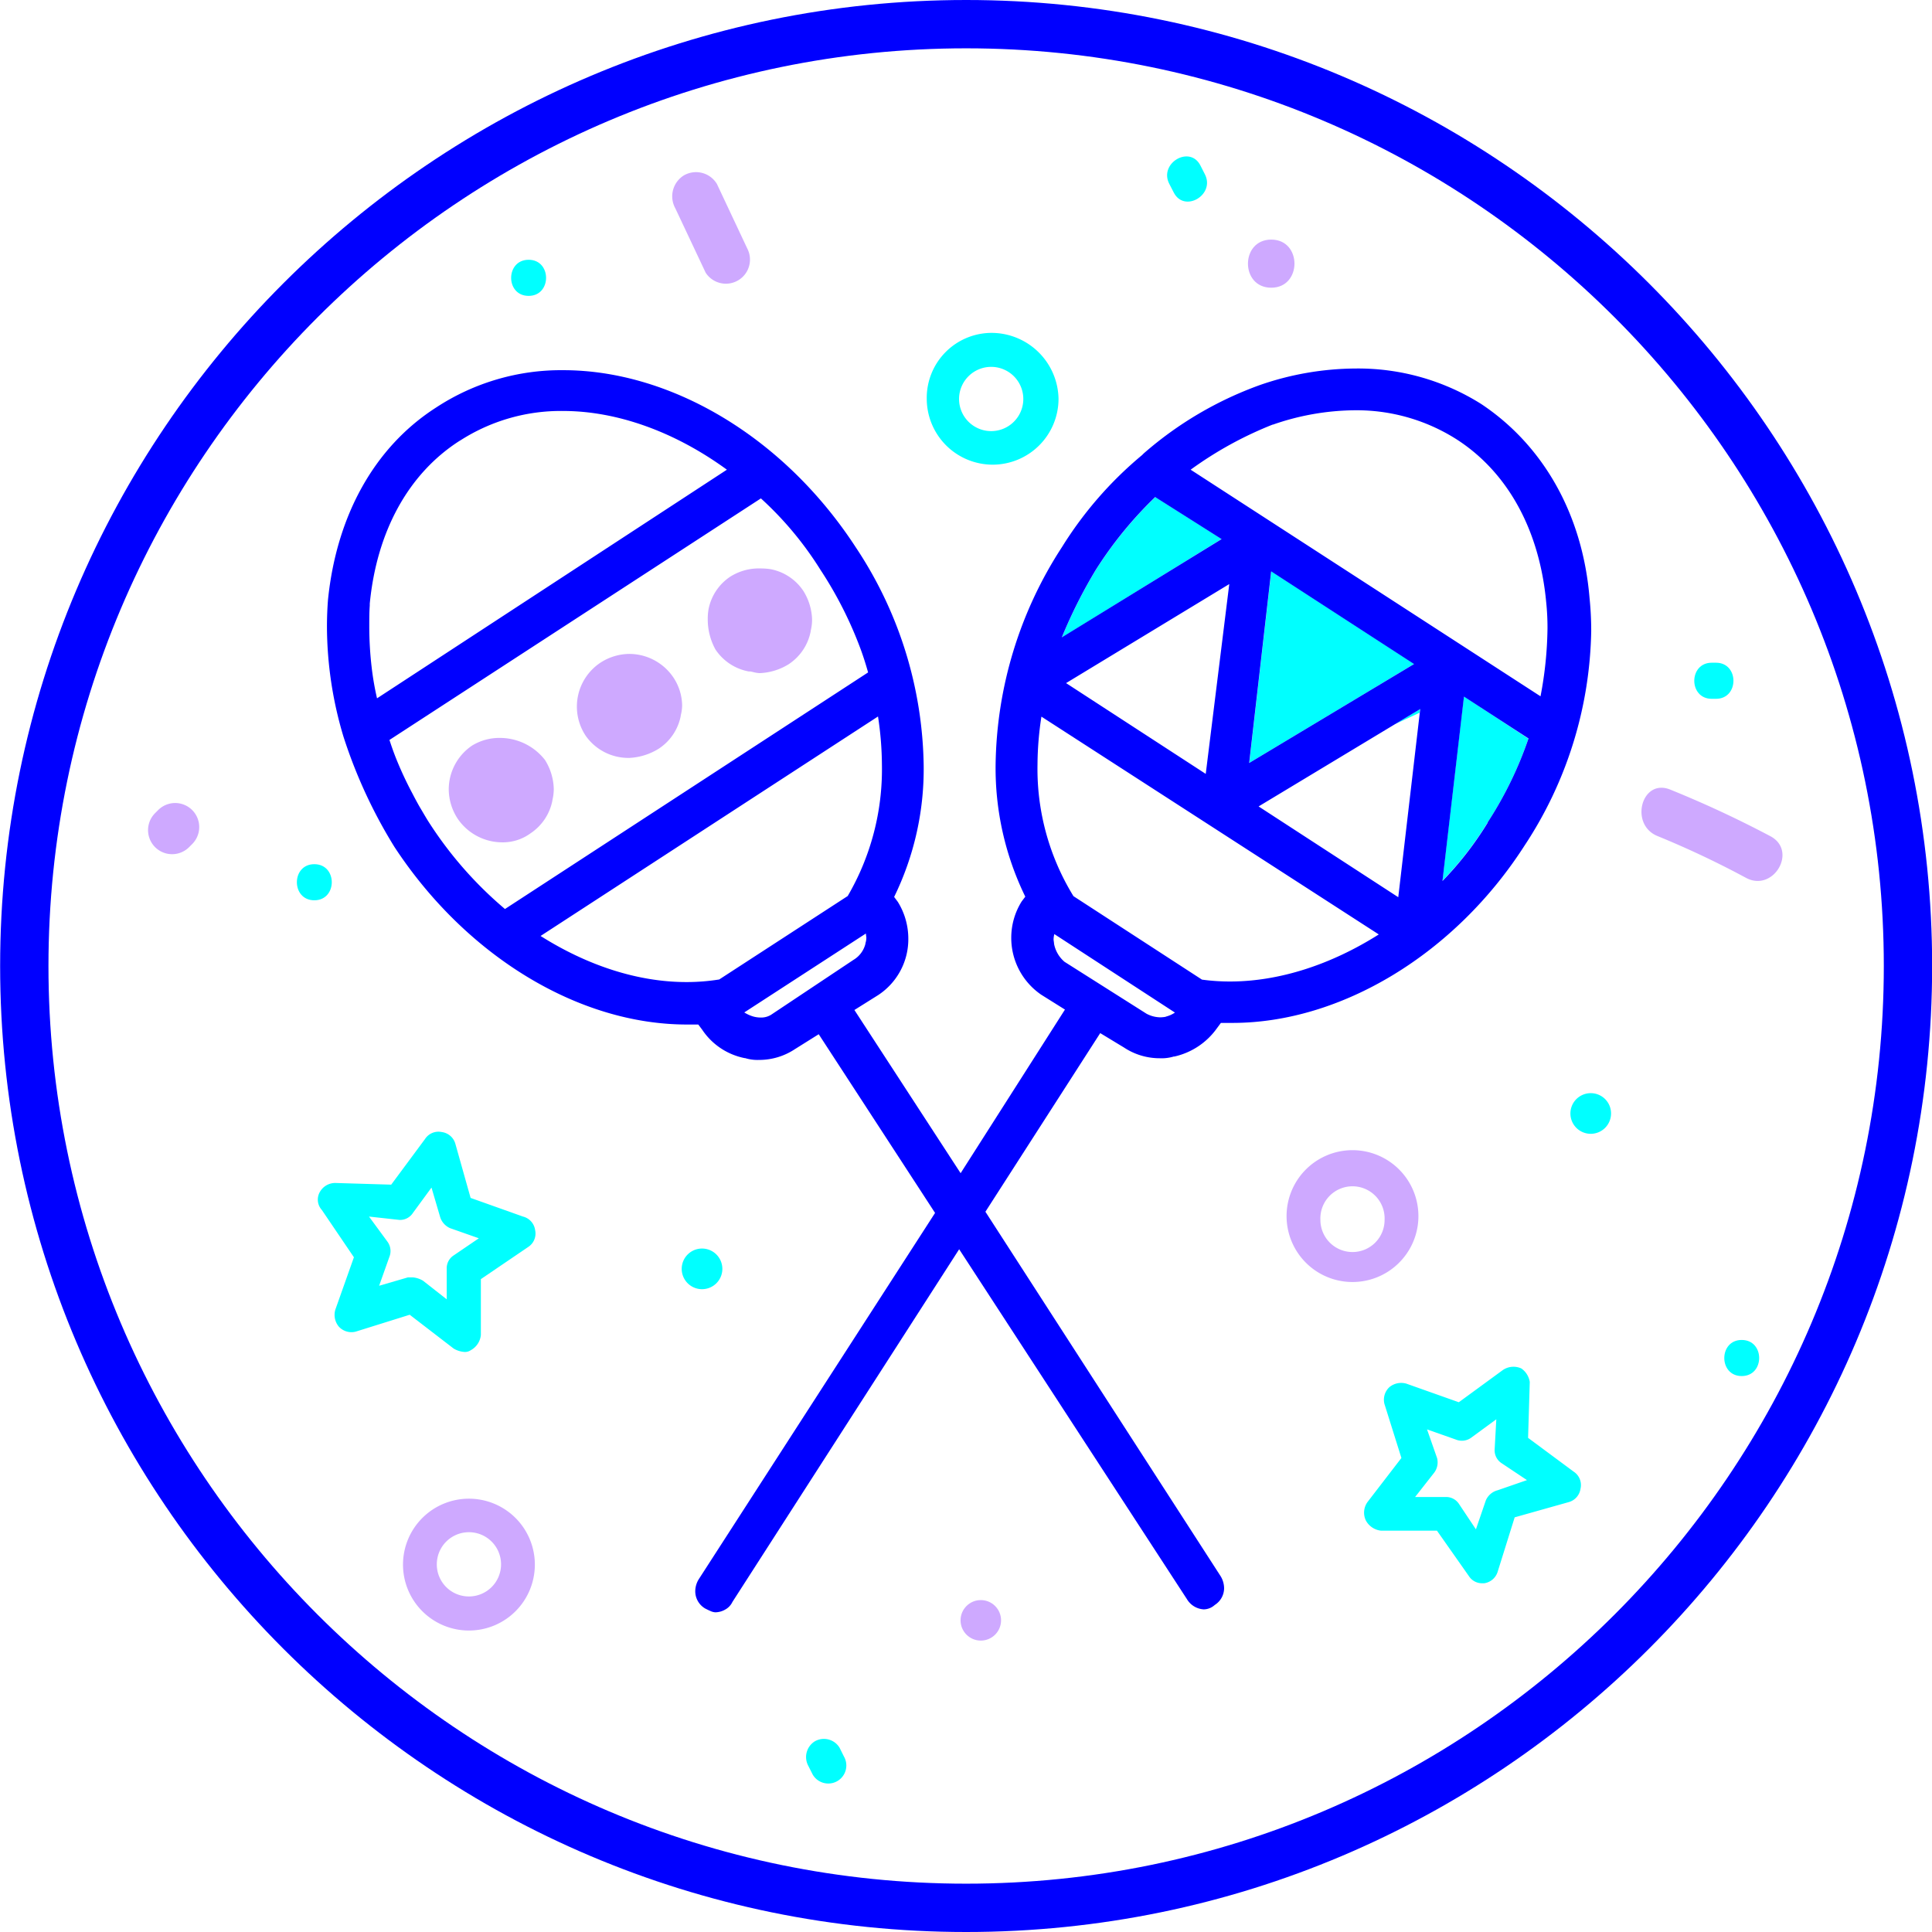 <svg id="Calque_1" data-name="Calque 1" xmlns="http://www.w3.org/2000/svg" viewBox="0 0 276.66 276.66"><defs><style>.cls-1{fill:none;}.cls-2{fill:aqua;}.cls-3{fill:#cea9ff;}.cls-4{fill:blue;}</style></defs><title>faq-cion</title><polygon class="cls-1" points="203.31 102.05 199.71 103.72 180.24 115.43 200.23 128.46 203.31 102.05"/><path class="cls-1" d="M696.61,221.74a3.09,3.09,0,0,0-.11.82l.07.51v.07a4.48,4.48,0,0,0,1.5,2.57l11.75,7.44a4.33,4.33,0,0,0,1.95.51,4.61,4.61,0,0,0,.8-.08,4.08,4.08,0,0,0,1.31-.61Z" transform="translate(-545.65 -88)"/><path class="cls-1" d="M717.75,228.26a29.72,29.72,0,0,0,4,.27c7.08,0,14.49-2.42,21.32-6.74L694.78,190.6a46,46,0,0,0-.56,6.86,34.77,34.77,0,0,0,5.13,18.85Z" transform="translate(-545.65 -88)"/><path class="cls-1" d="M671.94,197.54a47.14,47.14,0,0,0-.56-6.94L623.06,222c6.65,4.2,13.85,6.6,20.88,6.6a29.5,29.5,0,0,0,4.7-.37L667,216.31A36,36,0,0,0,671.94,197.54Z" transform="translate(-545.65 -88)"/><path class="cls-1" d="M767.25,177.93a35,35,0,0,0-.19-3.73h0c-1-10.26-5.47-18.55-12.8-23.28a26.67,26.67,0,0,0-14.64-4.18,36.38,36.38,0,0,0-11.7,2.06,53.29,53.29,0,0,0-11.76,6.46l50.1,32.45A54.51,54.51,0,0,0,767.25,177.93Z" transform="translate(-545.65 -88)"/><polygon class="cls-1" points="176.03 83.61 152.66 97.77 172.66 110.8 176.03 83.61"/><circle class="cls-1" cx="142.15" cy="57.11" r="4.6"/><path class="cls-1" d="M668.81,180.8a56.18,56.18,0,0,0-5.69-11.19,48.61,48.61,0,0,0-8.53-10.23L601.4,194c.32.93.65,1.86,1,2.78a51.54,51.54,0,0,0,2.23,4.78c.35.66.7,1.33,1.08,2,.48.83,1,1.66,1.5,2.48a55.42,55.42,0,0,0,10.7,12.18l52-33.88C669.61,183.12,669.24,182,668.81,180.8Zm-44.08,21.73v.06h0a7.32,7.32,0,0,1-3.1,4.66h0l0,0h0a6.72,6.72,0,0,1-4.19,1.31,7.74,7.74,0,0,1-6.29-3.41h0a7.77,7.77,0,0,1-1.26-4.19,7.59,7.59,0,0,1,3.35-6.26h0a7.48,7.48,0,0,1,3.95-1.09,8.18,8.18,0,0,1,6.49,3.17l0,0,0,0a8.17,8.17,0,0,1,1.23,4.1,6.92,6.92,0,0,1-.2,1.59Zm18.39-12.1v.08h0a7.27,7.27,0,0,1-3.13,4.67l0,0a8.75,8.75,0,0,1-4.17,1.29,7.47,7.47,0,0,1-6.29-3.17h0a7.55,7.55,0,0,1,2.09-10.45h0a7.71,7.71,0,0,1,4.2-1.27,7.63,7.63,0,0,1,6.26,3.36h0a7.39,7.39,0,0,1,1.25,4,5.74,5.74,0,0,1-.2,1.48Zm18.63-12.1v.06h0a7.29,7.29,0,0,1-3.13,4.7h0a8.47,8.47,0,0,1-4.16,1.29c-.67,0-1.15-.26-1.45-.24h-.08a7.31,7.31,0,0,1-4.76-3.15h0v0a8.91,8.91,0,0,1-1.13-4.38,8,8,0,0,1,.1-1.31,7.26,7.26,0,0,1,3.15-4.75,7.67,7.67,0,0,1,4.28-1.16,9.92,9.92,0,0,1,1.43.1h0a7.26,7.26,0,0,1,4.75,3.15l0,0v0a8.18,8.18,0,0,1,1.24,4.09,6.79,6.79,0,0,1-.2,1.59Z" transform="translate(-545.65 -88)"/><path class="cls-1" d="M612.8,307.45a4.76,4.76,0,0,0-4.6,4.59,4.59,4.59,0,0,0,4.6,4.6,4.6,4.6,0,0,0,0-9.19Z" transform="translate(-545.65 -88)"/><path class="cls-1" d="M649.49,155.06c-7.38-5.31-15.55-8.23-23.22-8.22a26.64,26.64,0,0,0-14.6,4.16l-.25.15h0c-7.33,4.72-11.85,13-12.81,23.27v.29c0,1-.07,1.95-.07,2.93a50.75,50.75,0,0,0,.37,6.15,40.32,40.32,0,0,0,.74,4.16l50.11-32.71Z" transform="translate(-545.65 -88)"/><path class="cls-1" d="M608.68,262.21l-1.21-4.12-2.66,3.63a2.19,2.19,0,0,1-1.93,1l-4.36-.48,2.66,3.62a2.27,2.27,0,0,1,.25,2.18L600,272.12l4.12-1.2h.72a3.41,3.41,0,0,1,1.45.48l3.39,2.66v-4.35a2.19,2.19,0,0,1,1-1.94l3.63-2.42-4.12-1.45A2.57,2.57,0,0,1,608.68,262.21Z" transform="translate(-545.65 -88)"/><path class="cls-1" d="M669.57,223.14v-.07a2.64,2.64,0,0,0,.13-.81l-.07-.58L652.24,233a5.14,5.14,0,0,0,1.35.6,4.07,4.07,0,0,0,1,.13,2.7,2.7,0,0,0,1.66-.51h0l11.62-7.75A3.71,3.71,0,0,0,669.57,223.14Z" transform="translate(-545.65 -88)"/><path class="cls-1" d="M759.65,295.59l.24-4.35-3.63,2.66a2.27,2.27,0,0,1-2.17.24L750,292.69l1.46,4.11a2.46,2.46,0,0,1-.49,2.18l-2.66,3.39h4.36a2.2,2.2,0,0,1,1.93,1L757,307l1.45-4.11a2.54,2.54,0,0,1,1.7-1.45l4.11-1.45-3.63-2.42A2.2,2.2,0,0,1,759.65,295.59Z" transform="translate(-545.65 -88)"/><path class="cls-1" d="M739.33,258.09a4.76,4.76,0,0,0-4.6,4.6,4.6,4.6,0,1,0,9.19,0A4.75,4.75,0,0,0,739.33,258.09Z" transform="translate(-545.65 -88)"/><path class="cls-1" d="M684,94.92c-72.46,0-131.41,59-131.41,131.41S611.52,357.74,684,357.74s131.41-58.95,131.41-131.41S756.44,94.92,684,94.92Zm43.71,27.39c4.44,0,4.43,6.89,0,6.89S723.25,122.31,727.69,122.31Zm-10.13-10.59c.2.41.41.82.62,1.22,1.51,3-2.95,5.58-4.46,2.61l-.63-1.22C711.59,111.37,716.05,108.76,717.56,111.72ZM687.8,135.67a9.61,9.61,0,0,1,9.43,9.44,9.44,9.44,0,0,1-18.87,0A9.3,9.3,0,0,1,687.8,135.67Zm-44.21-22.56a3.49,3.49,0,0,1,4.72,1.23q2.16,4.62,4.34,9.23a3.45,3.45,0,0,1-5.95,3.48l-4.35-9.23A3.53,3.53,0,0,1,643.59,113.11ZM621.35,125.2c3.33,0,3.33,5.17,0,5.17S618,125.2,621.35,125.2Zm-48.18,83.66-.44.44a3.44,3.44,0,0,1-4.87-4.87l.44-.44a3.44,3.44,0,0,1,4.87,4.87Zm17.49,8.06c-3.33,0-3.33-5.17,0-5.17S594,216.92,590.66,216.92ZM612.8,321.48a9.62,9.62,0,0,1-9.44-9.44,9.44,9.44,0,0,1,9.44-9.43,9.44,9.44,0,0,1,0,18.87Zm8.46-54.92-6.77,4.6v8a2.79,2.79,0,0,1-1.45,2.18,1.47,1.47,0,0,1-1,.24,3.45,3.45,0,0,1-1.45-.48l-6.29-4.84-7.74,2.42a2.45,2.45,0,0,1-2.42-.73,2.63,2.63,0,0,1-.49-2.42l2.66-7.5-4.59-6.77a2.2,2.2,0,0,1-.24-2.66,2.52,2.52,0,0,1,2.17-1.21l8,.24,4.84-6.53a2.29,2.29,0,0,1,2.41-1,2.33,2.33,0,0,1,1.94,1.69l2.18,7.74,7.5,2.67a2.32,2.32,0,0,1,1.69,1.93A2.29,2.29,0,0,1,621.26,266.56Zm22,3.15a2.91,2.91,0,1,1,2.9,2.9A2.9,2.9,0,0,1,643.28,269.71ZM665.57,343a2.61,2.61,0,0,1-3.54-.92l-.62-1.23a2.65,2.65,0,0,1,.93-3.54,2.62,2.62,0,0,1,3.54.93l.61,1.23A2.62,2.62,0,0,1,665.57,343Zm20.53-20.11A2.91,2.91,0,1,1,689,320,2.9,2.9,0,0,1,686.1,322.93Zm25.65-83.38a9.24,9.24,0,0,1-5.14-1.54h0l-3.38-2.11-16.44,25.58,33.69,52.2a3.37,3.37,0,0,1,.49,1.71,2.85,2.85,0,0,1-1.31,2.38h0l-.1.08h0a2.39,2.39,0,0,1-1.5.57,3,3,0,0,1-2.41-1.46h0L683,266.89l-32.42,50.54h0a2.41,2.41,0,0,1-1,1.07,2.91,2.91,0,0,1-1.44.41,1.93,1.93,0,0,1-.74-.2c-.24-.1-.49-.23-.73-.35h0a2.86,2.86,0,0,1-1.41-2.47,3.31,3.31,0,0,1,.49-1.7h0l33.91-52.44L663,236.13l-3.4,2.13h0a9.25,9.25,0,0,1-5.14,1.55,6,6,0,0,1-2-.26h-.07a9.55,9.55,0,0,1-6.08-4.07h0l-.56-.74H644c-15.49,0-31.6-9.8-41.86-25.42h0a71.49,71.49,0,0,1-7.32-15.85h0a55.14,55.14,0,0,1-2.35-15.72c0-1.29,0-2.57.15-3.85h0c1.22-12,6.62-21.84,15.49-27.52h0A32.61,32.61,0,0,1,626.36,141c15.13,0,31.41,9.29,41.84,25.34a57.77,57.77,0,0,1,9.74,31.28,41.7,41.7,0,0,1-4.23,18.81l.53.71v0a10,10,0,0,1,1.5,5.28,9.57,9.57,0,0,1-4.34,8.08h0L668,232.63l15.16,23.43,14.94-23.43-3.4-2.13h0a9.86,9.86,0,0,1-4.29-8.14,9.79,9.79,0,0,1,1.49-5.21h0v0l.52-.69a41.94,41.94,0,0,1-4.25-18.92,58.44,58.44,0,0,1,9.51-31.15h0a54.58,54.58,0,0,1,11.46-13.16l.24-.24h0l0,0a52.09,52.09,0,0,1,16.63-9.79h0a42.41,42.41,0,0,1,13.71-2.37,33.08,33.08,0,0,1,18,5.09h0c8.86,5.9,14.52,15.76,15.5,27.76h0a46.58,46.58,0,0,1,.24,4.74,57.41,57.41,0,0,1-9.53,30.7c-10,15.62-26.36,25.42-41.85,25.42H720.5l-.55.74a10.21,10.21,0,0,1-6.09,4.07h-.06A6,6,0,0,1,711.75,239.55Zm18.14,22.9a9.44,9.44,0,1,1,18.87,0,9.44,9.44,0,0,1-18.87,0ZM772,301.16a2.33,2.33,0,0,1-1.69,1.93l-7.74,2.18L760.14,313a2.37,2.37,0,0,1-1.94,1.7H758a2.23,2.23,0,0,1-1.94-1l-4.59-6.53h-8a2.79,2.79,0,0,1-2.18-1.46,2.59,2.59,0,0,1,.25-2.66l4.84-6.29-2.43-7.74a2.45,2.45,0,0,1,.73-2.42,2.66,2.66,0,0,1,2.42-.48l7.5,2.66,6.29-4.6a2.7,2.7,0,0,1,2.66-.24,2.87,2.87,0,0,1,1.21,1.94l-.24,8,6.53,4.84A2.29,2.29,0,0,1,772,301.16Zm1.45-50.81a2.91,2.91,0,1,1,2.91-2.9A2.9,2.9,0,0,1,773.44,250.35Zm17.33-67.45h.61c3.33,0,3.33,5.17,0,5.17h-.61C787.43,188.07,787.44,182.9,790.77,182.9Zm4.29,102.15c-3.33,0-3.32-5.17,0-5.17S798.39,285.05,795.06,285.05Zm.64-71.34a132.44,132.44,0,0,0-12.7-6c-4.06-1.65-2.28-8.32,1.83-6.65a154.39,154.39,0,0,1,14.35,6.68C803.1,209.85,799.61,215.79,795.7,213.71Z" transform="translate(-545.65 -88)"/><path class="cls-2" d="M720.58,165.18l-9.48-6a56.19,56.19,0,0,0-8.54,10.46,70.41,70.41,0,0,0-4.86,9.66Z" transform="translate(-545.65 -88)"/><path class="cls-2" d="M755.28,187.71l-3.08,26.41a47.68,47.68,0,0,0,6.47-8.34h0a54,54,0,0,0,5.84-12Z" transform="translate(-545.65 -88)"/><polygon class="cls-2" points="203.38 101.51 199.71 103.72 203.31 102.05 203.38 101.51"/><polygon class="cls-2" points="182.05 81.8 178.9 109.24 202.51 95.07 182.05 81.8"/><path class="cls-2" d="M771,298.74l-6.53-4.84.24-8a2.87,2.87,0,0,0-1.21-1.94,2.7,2.7,0,0,0-2.66.24l-6.29,4.6-7.5-2.66a2.66,2.66,0,0,0-2.42.48,2.45,2.45,0,0,0-.73,2.42l2.43,7.74-4.84,6.29a2.59,2.59,0,0,0-.25,2.66,2.79,2.79,0,0,0,2.18,1.46h8l4.59,6.53a2.23,2.23,0,0,0,1.94,1h.24a2.37,2.37,0,0,0,1.94-1.7l2.42-7.74,7.74-2.18a2.33,2.33,0,0,0,1.69-1.93A2.29,2.29,0,0,0,771,298.74Zm-10.88,2.66a2.54,2.54,0,0,0-1.7,1.45L757,307l-2.42-3.63a2.2,2.2,0,0,0-1.93-1h-4.36l2.66-3.39a2.46,2.46,0,0,0,.49-2.18L750,292.69l4.12,1.45a2.27,2.27,0,0,0,2.17-.24l3.63-2.66-.24,4.35a2.2,2.2,0,0,0,1,1.94l3.63,2.42Z" transform="translate(-545.65 -88)"/><path class="cls-2" d="M620.54,262.21l-7.5-2.67-2.18-7.74a2.33,2.33,0,0,0-1.94-1.69,2.29,2.29,0,0,0-2.41,1l-4.84,6.53-8-.24a2.52,2.52,0,0,0-2.17,1.21,2.2,2.2,0,0,0,.24,2.66l4.59,6.77-2.66,7.5a2.63,2.63,0,0,0,.49,2.42,2.45,2.45,0,0,0,2.42.73l7.74-2.42,6.29,4.84a3.45,3.45,0,0,0,1.45.48,1.47,1.47,0,0,0,1-.24,2.79,2.79,0,0,0,1.45-2.18v-8l6.77-4.6a2.29,2.29,0,0,0,1-2.42A2.32,2.32,0,0,0,620.54,262.21Zm-9.92,5.56a2.19,2.19,0,0,0-1,1.94v4.35l-3.39-2.66a3.41,3.41,0,0,0-1.45-.48h-.72l-4.12,1.2,1.46-4.11a2.27,2.27,0,0,0-.25-2.18l-2.66-3.62,4.36.48a2.19,2.19,0,0,0,1.93-1l2.66-3.63,1.21,4.12a2.57,2.57,0,0,0,1.45,1.69l4.12,1.45Z" transform="translate(-545.65 -88)"/><path class="cls-2" d="M773.44,244.54a2.91,2.91,0,1,0,2.91,2.91A2.9,2.9,0,0,0,773.44,244.54Z" transform="translate(-545.65 -88)"/><circle class="cls-3" cx="140.45" cy="232.03" r="2.9"/><path class="cls-2" d="M649.09,269.71a2.91,2.91,0,1,0-2.91,2.9A2.91,2.91,0,0,0,649.09,269.71Z" transform="translate(-545.65 -88)"/><path class="cls-3" d="M612.8,302.61a9.44,9.44,0,0,0-9.44,9.43,9.44,9.44,0,1,0,9.44-9.43Zm0,14a4.59,4.59,0,0,1-4.6-4.6,4.6,4.6,0,1,1,4.6,4.6Z" transform="translate(-545.65 -88)"/><path class="cls-3" d="M748.76,262.45a9.44,9.44,0,1,0-18.87,0,9.44,9.44,0,0,0,18.87,0Zm-9.43,4.84a4.6,4.6,0,0,1-4.6-4.6,4.6,4.6,0,1,1,9.19,0A4.59,4.59,0,0,1,739.33,267.29Z" transform="translate(-545.65 -88)"/><path class="cls-2" d="M687.8,154.54a9.44,9.44,0,0,0,9.43-9.43,9.61,9.61,0,0,0-9.43-9.44,9.3,9.3,0,0,0-9.44,9.44A9.45,9.45,0,0,0,687.8,154.54Zm0-14a4.6,4.6,0,0,1,0,9.19,4.6,4.6,0,1,1,0-9.19Z" transform="translate(-545.65 -88)"/><path class="cls-3" d="M642.07,185h0a7.63,7.63,0,0,0-6.26-3.36,7.71,7.71,0,0,0-4.2,1.27h0a7.55,7.55,0,0,0-2.09,10.45h0a7.47,7.47,0,0,0,6.29,3.17A8.75,8.75,0,0,0,640,195.2l0,0a7.27,7.27,0,0,0,3.13-4.67h0v-.08h0a5.74,5.74,0,0,0,.2-1.48A7.39,7.39,0,0,0,642.07,185Z" transform="translate(-545.65 -88)"/><path class="cls-3" d="M660.71,172.65v0l0,0a7.26,7.26,0,0,0-4.75-3.15h0a9.92,9.92,0,0,0-1.43-.1,7.67,7.67,0,0,0-4.28,1.16,7.26,7.26,0,0,0-3.15,4.75,8,8,0,0,0-.1,1.31A8.91,8.91,0,0,0,648.1,181v0h0a7.31,7.31,0,0,0,4.76,3.15H653c.3,0,.78.22,1.45.24a8.47,8.47,0,0,0,4.16-1.29h0a7.29,7.29,0,0,0,3.13-4.7h0v-.06h0a6.79,6.79,0,0,0,.2-1.59A8.18,8.18,0,0,0,660.71,172.65Z" transform="translate(-545.65 -88)"/><path class="cls-3" d="M623.7,196.84l0,0,0,0a8.18,8.18,0,0,0-6.49-3.17,7.48,7.48,0,0,0-3.95,1.09h0a7.59,7.59,0,0,0-3.35,6.26,7.77,7.77,0,0,0,1.26,4.19h0a7.74,7.74,0,0,0,6.29,3.41,6.72,6.72,0,0,0,4.19-1.31h0l0,0h0a7.32,7.32,0,0,0,3.1-4.66h0v-.06h0a6.92,6.92,0,0,0,.2-1.59A8.17,8.17,0,0,0,623.7,196.84Z" transform="translate(-545.65 -88)"/><path class="cls-4" d="M713.84,239.29h0a10.21,10.21,0,0,0,6.09-4.07l.55-.74h1.65c15.49,0,31.84-9.8,41.85-25.42a57.41,57.41,0,0,0,9.53-30.7,46.58,46.58,0,0,0-.24-4.74h0c-1-12-6.64-21.86-15.5-27.76h0a33.08,33.08,0,0,0-18-5.09,42.41,42.41,0,0,0-13.71,2.37h0a52.09,52.09,0,0,0-16.63,9.79l0,0h0l-.24.24a54.58,54.58,0,0,0-11.46,13.16h0a58.44,58.44,0,0,0-9.51,31.15,41.94,41.94,0,0,0,4.25,18.92l-.52.69v0h0a9.79,9.79,0,0,0-1.49,5.21,9.86,9.86,0,0,0,4.29,8.14h0l3.4,2.13-14.94,23.43L668,232.63l3.38-2.12h0a9.57,9.57,0,0,0,4.34-8.08,10,10,0,0,0-1.5-5.28v0l-.53-.71a41.7,41.7,0,0,0,4.23-18.81,57.77,57.77,0,0,0-9.74-31.28c-10.43-16-26.71-25.33-41.84-25.34a32.61,32.61,0,0,0-18.23,5.34h0c-8.87,5.68-14.27,15.53-15.49,27.52h0c-.1,1.28-.15,2.56-.15,3.85a55.14,55.14,0,0,0,2.35,15.72h0a71.49,71.49,0,0,0,7.32,15.85h0c10.26,15.62,26.37,25.42,41.86,25.42h1.64l.56.74h0a9.55,9.55,0,0,0,6.08,4.07h.07a6,6,0,0,0,2,.26,9.25,9.25,0,0,0,5.14-1.55h0l3.4-2.13,16.66,25.59L645.7,314.16h0a3.31,3.31,0,0,0-.49,1.7,2.86,2.86,0,0,0,1.41,2.47h0c.24.12.49.25.73.35a1.93,1.93,0,0,0,.74.2,2.91,2.91,0,0,0,1.44-.41,2.41,2.41,0,0,0,1-1.07h0L683,266.89,715.62,317h0a3,3,0,0,0,2.41,1.46,2.39,2.39,0,0,0,1.5-.57h0l.1-.08h0a2.85,2.85,0,0,0,1.31-2.38,3.37,3.37,0,0,0-.49-1.71l-33.69-52.2,16.44-25.58L706.6,238h0a9.24,9.24,0,0,0,5.14,1.54,6,6,0,0,0,2-.25h0ZM598.9,183.8a50.75,50.75,0,0,1-.37-6.15c0-1,0-2,.07-2.93v-.29c1-10.27,5.48-18.55,12.81-23.27h0l.25-.15a26.64,26.64,0,0,1,14.6-4.16c7.67,0,15.84,2.91,23.22,8.22l.26.19L599.64,188A40.32,40.32,0,0,1,598.9,183.8Zm8.33,22.2c-.54-.82-1-1.65-1.5-2.48-.38-.66-.73-1.33-1.08-2a51.54,51.54,0,0,1-2.23-4.78c-.37-.92-.7-1.85-1-2.78l53.19-34.59a48.61,48.61,0,0,1,8.53,10.23,56.18,56.18,0,0,1,5.69,11.19c.43,1.15.8,2.32,1.13,3.5l-52,33.88A55.42,55.42,0,0,1,607.23,206Zm36.71,22.63c-7,0-14.23-2.4-20.88-6.6l48.32-31.43a47.14,47.14,0,0,1,.56,6.94,36,36,0,0,1-4.9,18.77l-18.4,11.95A29.5,29.5,0,0,1,643.94,228.63Zm12.3,4.57h0a2.7,2.7,0,0,1-1.66.51,4.07,4.07,0,0,1-1-.13,5.14,5.14,0,0,1-1.35-.6l17.41-11.3.07.58a2.64,2.64,0,0,1-.13.81v.07a3.71,3.71,0,0,1-1.71,2.31Zm54.86-74,9.48,6L697.7,179.27a70.41,70.41,0,0,1,4.86-9.66A56.19,56.19,0,0,1,711.1,159.15Zm47.58,46.62h0a47.68,47.68,0,0,1-6.47,8.34l3.08-26.41,9.24,6a54,54,0,0,1-5.84,12Zm-31-36,20.46,13.27-23.61,14.17Zm-6,1.82-3.37,27.18-20-13Zm23.67,20.1,3.68-2.21-.07.54-3.08,26.41-20-13Zm-17.43-42.93a36.38,36.38,0,0,1,11.7-2.06,26.67,26.67,0,0,1,14.64,4.18c7.33,4.73,11.84,13,12.8,23.28h0a35,35,0,0,1,.19,3.73,54.51,54.51,0,0,1-1,9.77l-50.1-32.45A53.29,53.29,0,0,1,727.92,148.79Zm-33.7,48.67a46,46,0,0,1,.56-6.86l48.31,31.19c-6.83,4.32-14.24,6.74-21.32,6.74a29.72,29.72,0,0,1-4-.27l-18.4-11.95A34.77,34.77,0,0,1,694.22,197.46Zm18.37,36.12a4.61,4.61,0,0,1-.8.08,4.33,4.33,0,0,1-1.95-.51l-11.75-7.44a4.48,4.48,0,0,1-1.5-2.57v-.07l-.07-.51a3.09,3.09,0,0,1,.11-.82L713.9,233A4.08,4.08,0,0,1,712.59,233.58Z" transform="translate(-545.65 -88)"/><path class="cls-4" d="M684,88c-76.28,0-138.33,62.06-138.33,138.33S607.7,364.66,684,364.66s138.33-62.05,138.33-138.33S760.26,88,684,88Zm0,269.74c-72.46,0-131.41-58.95-131.41-131.41S611.52,94.92,684,94.92s131.41,59,131.41,131.41S756.44,357.74,684,357.74Z" transform="translate(-545.65 -88)"/><path class="cls-3" d="M646.7,127.05a3.45,3.45,0,0,0,5.95-3.48q-2.17-4.62-4.34-9.23a3.49,3.49,0,0,0-4.72-1.23,3.53,3.53,0,0,0-1.24,4.71Z" transform="translate(-545.65 -88)"/><path class="cls-3" d="M799.18,207.75a154.39,154.39,0,0,0-14.35-6.68c-4.11-1.67-5.89,5-1.83,6.65a132.44,132.44,0,0,1,12.7,6C799.61,215.79,803.1,209.85,799.18,207.75Z" transform="translate(-545.65 -88)"/><path class="cls-3" d="M568.3,204l-.44.44a3.44,3.44,0,0,0,4.87,4.87l.44-.44A3.44,3.44,0,0,0,568.3,204Z" transform="translate(-545.65 -88)"/><path class="cls-3" d="M727.69,129.2c4.43,0,4.44-6.89,0-6.89S723.24,129.2,727.69,129.2Z" transform="translate(-545.65 -88)"/><path class="cls-2" d="M621.35,130.37c3.33,0,3.33-5.17,0-5.17S618,130.37,621.35,130.37Z" transform="translate(-545.65 -88)"/><path class="cls-2" d="M713.72,115.55c1.51,3,6,.35,4.46-2.61-.21-.4-.42-.81-.62-1.22-1.51-3-6-.35-4.47,2.61Z" transform="translate(-545.65 -88)"/><path class="cls-2" d="M790.77,188.07h.61c3.33,0,3.33-5.17,0-5.17h-.61C787.44,182.9,787.43,188.07,790.77,188.07Z" transform="translate(-545.65 -88)"/><path class="cls-2" d="M795.06,279.88c-3.32,0-3.33,5.17,0,5.17S798.4,279.88,795.06,279.88Z" transform="translate(-545.65 -88)"/><path class="cls-2" d="M665.88,338.28a2.62,2.62,0,0,0-3.54-.93,2.65,2.65,0,0,0-.93,3.54l.62,1.23a2.58,2.58,0,0,0,4.46-2.61Z" transform="translate(-545.65 -88)"/><path class="cls-2" d="M590.66,211.75c-3.33,0-3.33,5.17,0,5.17S594,211.75,590.66,211.75Z" transform="translate(-545.65 -88)"/></svg>